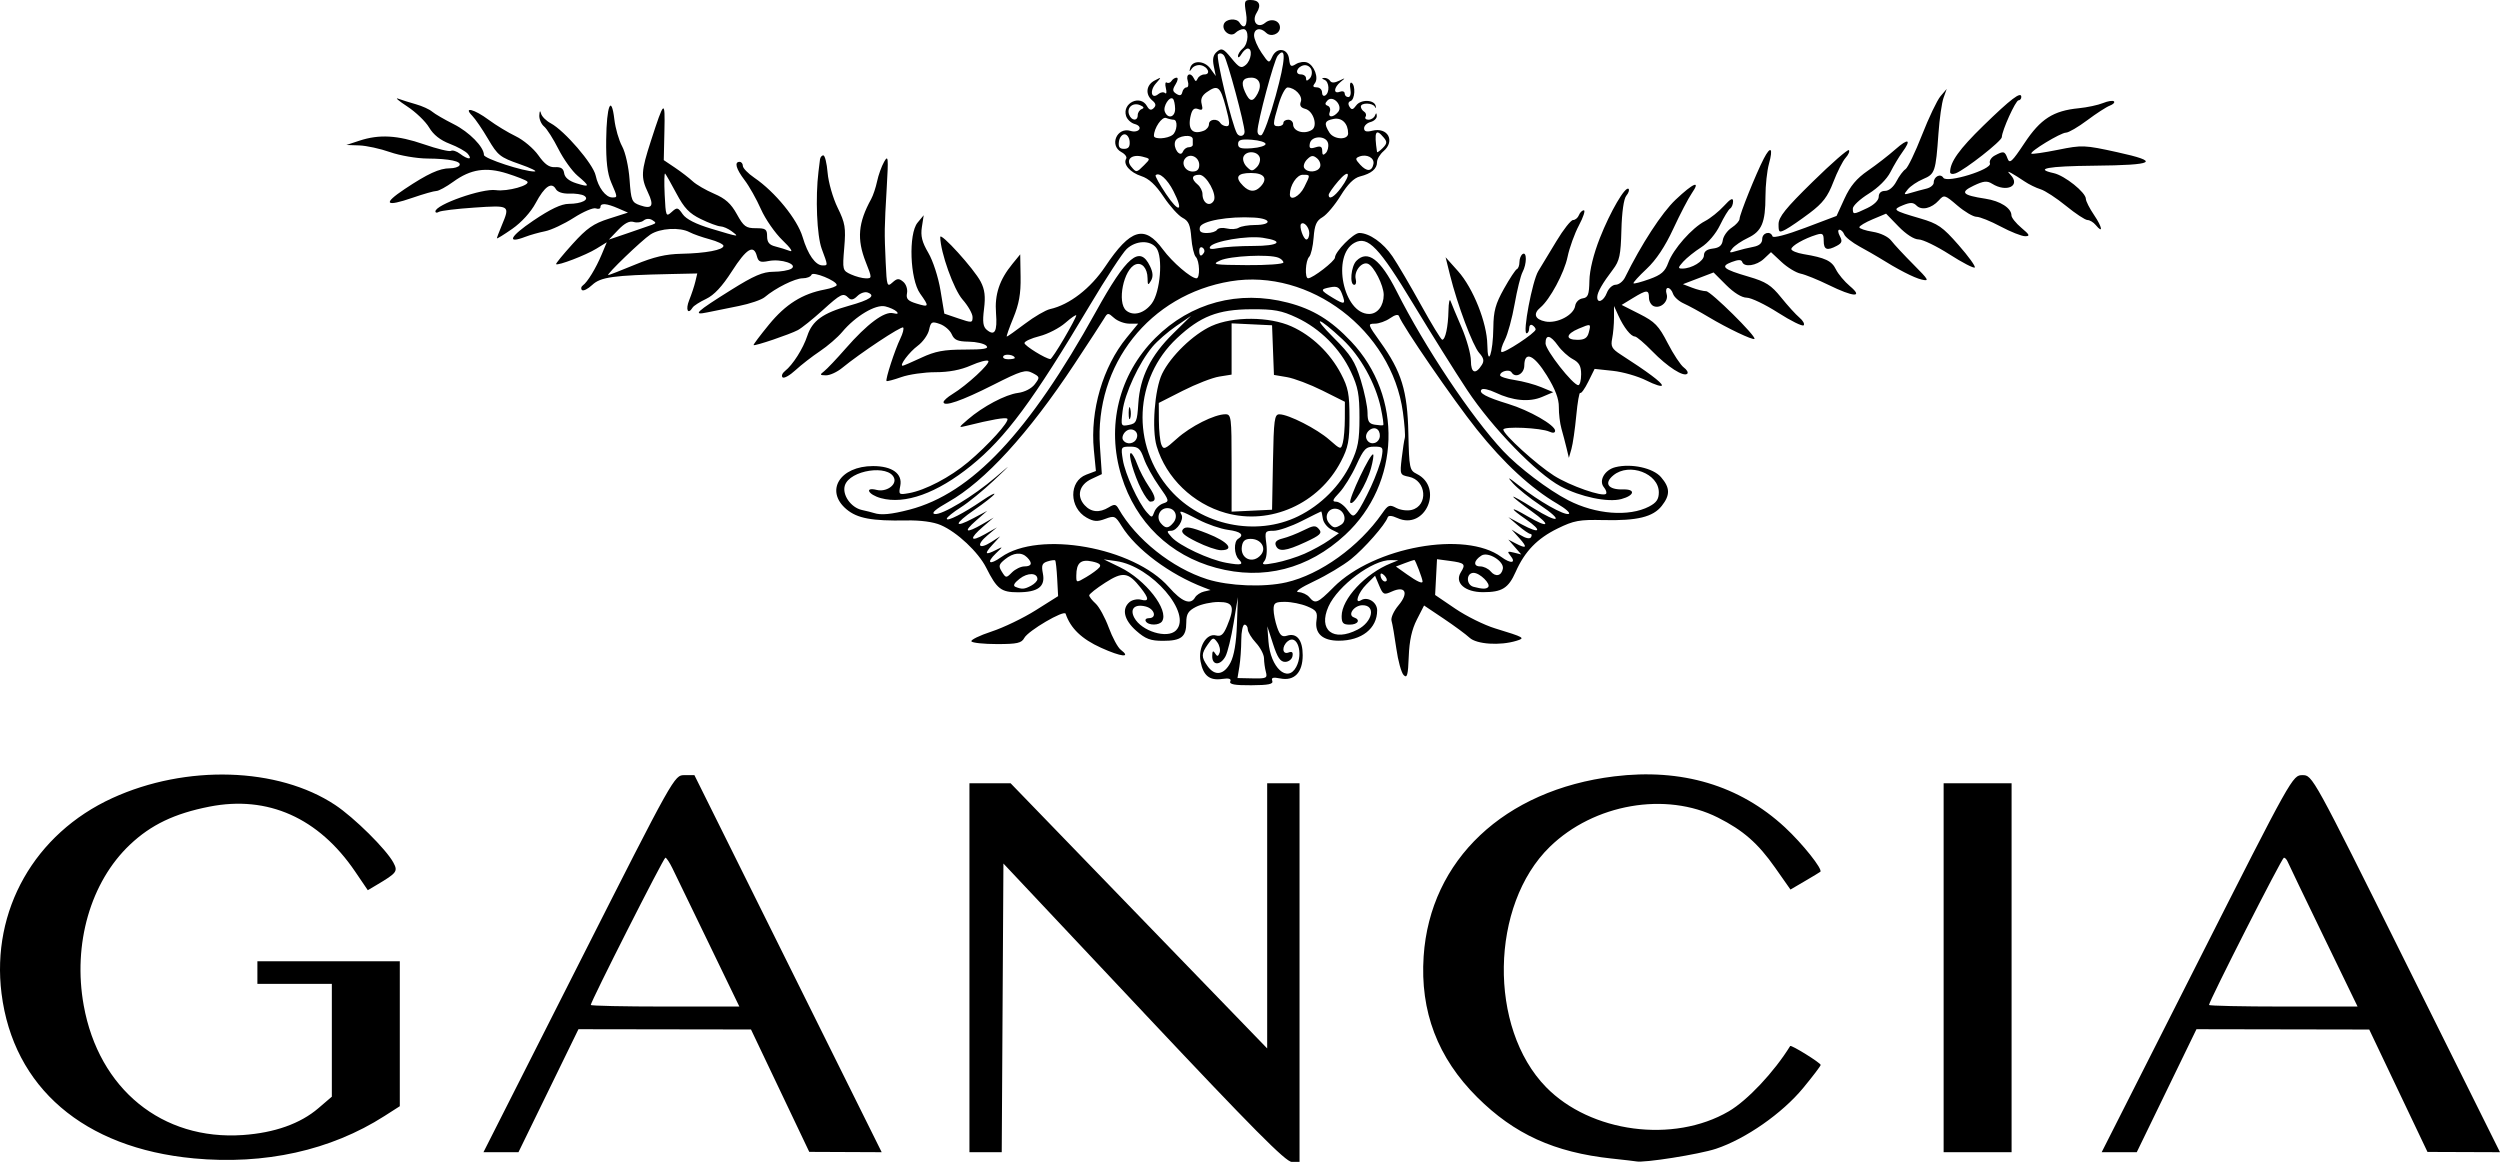 <?xml version="1.0" encoding="UTF-8" standalone="no"?>
<!-- Created with Inkscape (http://www.inkscape.org/) -->

<svg
   width="204.375mm"
   height="94.985mm"
   viewBox="0 0 204.375 94.985"
   version="1.1"
   id="svg1"
   xml:space="preserve"
   xmlns="http://www.w3.org/2000/svg"
   xmlns:svg="http://www.w3.org/2000/svg"><defs
     id="defs1" /><g
     id="layer1"
     transform="translate(-257.637,-54.076)"><path
       style="fill:#000000"
       d="m 273.463,148.772 c -8.969,-0.84 -14.737,-5.792 -15.701,-13.479 -0.852,-6.797 2.704,-13.066 9.062,-15.975 6.032,-2.76 13.54,-2.529 18.207,0.56 1.557,1.031 4.186,3.632 4.766,4.717 0.384,0.717 0.289,0.843 -1.379,1.832 l -0.713,0.423 -1.038,-1.528 c -2.983,-4.392 -7.142,-6.243 -11.914,-5.303 -2.853,0.562 -4.771,1.48 -6.491,3.107 -3.225,3.05 -4.686,8.128 -3.781,13.144 1.234,6.839 6.416,11.056 13.02,10.594 2.585,-0.181 4.688,-0.928 6.161,-2.19 l 1.103,-0.945 v -4.61 -4.61 h -3.043 -3.043 v -0.926 -0.926 h 5.821 5.821 v 5.926 5.926 l -1.257,0.804 c -4.394,2.81 -9.783,4.005 -15.603,3.46 z m 77.676,-11.906 -11.472,-12.196 -0.069,11.799 -0.069,11.799 h -1.32 -1.32 v -15.081 -15.081 h 1.682 1.682 l 10.488,10.839 10.488,10.839 v -10.839 -10.839 h 1.323 1.323 v 15.478 15.478 h -0.633 c -0.492,0 -3.179,-2.707 -12.105,-12.196 z m 38.27,11.924 c -4.709,-0.508 -7.971,-1.993 -11.003,-5.008 -3.239,-3.221 -4.686,-7.024 -4.386,-11.528 0.524,-7.877 6.591,-13.604 15.579,-14.709 5.517,-0.678 10.249,0.734 13.953,4.163 1.431,1.325 3.124,3.451 2.896,3.637 -0.058,0.047 -0.631,0.394 -1.273,0.769 l -1.167,0.683 -1.26,-1.795 c -1.399,-1.992 -2.601,-3.044 -4.67,-4.088 -4.256,-2.146 -10.138,-1.123 -13.746,2.392 -4.882,4.756 -5.037,14.803 -0.302,19.646 3.638,3.72 10.418,4.617 14.935,1.975 1.528,-0.894 3.707,-3.211 5.019,-5.338 0.075,-0.122 2.493,1.378 2.493,1.547 0,0.082 -0.645,0.931 -1.433,1.886 -1.713,2.077 -4.701,4.16 -7.123,4.966 -1.367,0.455 -5.92,1.175 -6.525,1.032 -0.073,-0.017 -0.966,-0.121 -1.984,-0.231 z m -84.448,-15.934 c 7.788,-15.384 7.804,-15.412 8.623,-15.412 h 0.821 l 7.655,15.412 7.655,15.412 -2.961,-0.013 -2.961,-0.013 -2.381,-5.003 -2.381,-5.003 -7.053,-0.011 -7.053,-0.011 -2.452,5.027 -2.452,5.027 h -1.431 -1.431 z m 10.591,-1.72 c -1.39,-2.874 -2.716,-5.612 -2.947,-6.085 -0.231,-0.473 -0.488,-0.86 -0.572,-0.86 -0.143,0 -6.1,11.758 -6.1,12.04 0,0.072 2.733,0.131 6.073,0.131 h 6.073 z m 100.977,2.051 v -15.081 h 2.778 2.778 v 15.081 15.081 h -2.778 -2.778 z m 20.722,-0.331 c 7.77,-15.352 7.804,-15.412 8.616,-15.412 0.814,0 0.831,0.031 8.48,15.412 l 7.665,15.412 -2.964,-0.011 -2.964,-0.011 -2.381,-5.003 -2.381,-5.003 -7.062,-0.013 -7.062,-0.013 -2.44,5.027 -2.44,5.027 h -1.434 -1.434 z m 10.329,-2.249 c -1.535,-3.165 -2.851,-5.904 -2.926,-6.085 -0.074,-0.182 -0.213,-0.331 -0.308,-0.331 -0.157,0 -6.121,11.732 -6.121,12.04 0,0.072 2.733,0.131 6.072,0.131 h 6.072 z m -89.362,-20.817 c 0.088,-0.23 -0.114,-0.292 -0.682,-0.209 -1.015,0.149 -1.536,-0.274 -1.751,-1.425 -0.218,-1.161 0.475,-2.338 1.257,-2.133 0.41,0.107 0.612,-0.063 0.904,-0.76 0.663,-1.587 0.527,-1.974 -0.696,-1.974 -0.589,0 -1.423,0.182 -1.852,0.404 -0.623,0.322 -0.781,0.578 -0.781,1.27 0,1.176 -0.41,1.501 -1.896,1.501 -1.033,0 -1.43,-0.148 -2.196,-0.821 -0.999,-0.877 -1.21,-1.796 -0.54,-2.353 0.218,-0.181 0.634,-0.266 0.926,-0.189 0.676,0.177 0.671,-0.091 -0.019,-0.968 -1.015,-1.29 -1.452,-1.354 -2.905,-0.421 -0.719,0.461 -1.307,0.927 -1.307,1.035 0,0.108 0.236,0.409 0.524,0.67 0.288,0.261 0.77,1.142 1.072,1.959 0.302,0.817 0.742,1.633 0.978,1.813 0.894,0.682 0.064,0.6 -1.611,-0.16 -1.58,-0.716 -2.489,-1.591 -2.891,-2.781 -0.114,-0.338 -3.063,1.39 -3.379,1.98 -0.226,0.422 -0.576,0.501 -2.227,0.501 -1.078,0 -2.021,-0.099 -2.096,-0.22 -0.075,-0.121 0.664,-0.482 1.641,-0.803 0.978,-0.32 2.603,-1.103 3.612,-1.739 l 1.835,-1.156 -0.075,-1.415 c -0.041,-0.778 -0.115,-1.455 -0.164,-1.505 -0.049,-0.05 -0.332,-0.013 -0.629,0.081 -0.443,0.141 -0.51,0.318 -0.376,0.99 0.214,1.071 -0.402,1.533 -2.045,1.533 -1.369,0 -1.714,-0.267 -2.586,-2.002 -0.645,-1.285 -2.382,-2.916 -3.717,-3.491 -0.607,-0.262 -1.647,-0.402 -2.815,-0.38 -2.82,0.053 -4.01,-0.169 -4.894,-0.913 -1.787,-1.504 -0.538,-3.532 2.176,-3.532 1.562,0 2.421,0.624 2.223,1.613 -0.145,0.723 -0.117,0.746 0.701,0.602 1.338,-0.235 3.375,-1.302 4.845,-2.538 1.637,-1.376 3.412,-3.34 3.205,-3.547 -0.134,-0.134 -1.284,0.066 -3.363,0.585 -0.646,0.161 -0.643,0.149 0.132,-0.521 1.228,-1.062 3.08,-2.042 4.101,-2.173 0.545,-0.07 1.11,-0.361 1.374,-0.708 0.43,-0.566 0.423,-0.603 -0.185,-0.922 -0.566,-0.297 -0.906,-0.194 -3.226,0.979 -2.57,1.299 -4.049,1.81 -4.049,1.4 0,-0.117 0.327,-0.411 0.728,-0.654 1.175,-0.713 3.124,-2.514 2.932,-2.711 -0.097,-0.1 -0.737,0.067 -1.423,0.37 -0.829,0.367 -1.799,0.551 -2.899,0.551 -0.909,0 -2.163,0.18 -2.786,0.4 -0.623,0.22 -1.168,0.364 -1.211,0.321 -0.112,-0.112 0.684,-2.56 1.128,-3.469 0.205,-0.42 0.308,-0.828 0.23,-0.907 -0.141,-0.141 -3.515,2.096 -4.987,3.305 -0.411,0.338 -1.007,0.611 -1.323,0.606 -0.506,-0.007 -0.525,-0.047 -0.155,-0.331 0.231,-0.177 1.028,-1.018 1.771,-1.868 1.753,-2.006 3.158,-3.051 3.871,-2.881 0.37,0.089 0.465,0.044 0.288,-0.134 -0.146,-0.147 -0.567,-0.337 -0.936,-0.424 -0.781,-0.183 -2.426,0.797 -3.511,2.092 -0.374,0.447 -1.194,1.155 -1.821,1.573 -0.627,0.418 -1.526,1.116 -1.997,1.55 -0.471,0.435 -0.947,0.699 -1.058,0.588 -0.111,-0.111 -0.024,-0.342 0.194,-0.514 0.646,-0.508 1.48,-1.823 1.829,-2.881 0.406,-1.233 1.279,-1.864 3.403,-2.458 1.745,-0.488 2.217,-0.819 1.538,-1.08 -0.224,-0.086 -0.605,0.042 -0.846,0.283 -0.311,0.311 -0.522,0.357 -0.721,0.158 -0.443,-0.443 -0.609,-0.363 -2.139,1.022 -0.792,0.717 -1.695,1.441 -2.008,1.608 -0.649,0.347 -3.525,1.322 -3.62,1.227 -0.035,-0.035 0.533,-0.791 1.261,-1.68 1.361,-1.662 2.728,-2.52 4.563,-2.864 0.535,-0.1 0.973,-0.266 0.973,-0.369 0,-0.348 -1.963,-1.143 -2.065,-0.837 -0.053,0.158 -0.377,0.288 -0.72,0.288 -0.622,0 -2.221,0.795 -3.103,1.542 -0.255,0.216 -1.208,0.541 -2.117,0.723 -0.909,0.181 -2.07,0.416 -2.579,0.523 -1.242,0.259 -0.933,-0.032 1.959,-1.842 1.855,-1.161 2.586,-1.475 3.44,-1.479 0.596,-0.002 1.259,-0.114 1.472,-0.249 0.573,-0.362 -0.825,-0.836 -1.858,-0.63 -0.675,0.135 -0.834,0.068 -0.957,-0.403 -0.257,-0.981 -0.847,-0.622 -2.042,1.242 -0.795,1.241 -1.455,1.948 -2.104,2.256 -0.52,0.247 -1.017,0.564 -1.104,0.706 -0.387,0.626 -0.597,0.176 -0.282,-0.602 0.191,-0.473 0.418,-1.158 0.504,-1.521 l 0.156,-0.661 -2.171,0.047 c -4.697,0.101 -5.729,0.245 -6.416,0.89 -0.356,0.335 -0.734,0.522 -0.84,0.417 -0.105,-0.105 -0.073,-0.275 0.071,-0.376 0.378,-0.265 1.071,-1.403 1.547,-2.542 l 0.411,-0.985 -0.854,0.526 c -0.853,0.526 -3.147,1.406 -3.29,1.262 -0.042,-0.042 0.565,-0.784 1.349,-1.65 1.17,-1.293 1.702,-1.663 2.976,-2.069 l 1.551,-0.495 -0.794,-0.345 c -0.961,-0.417 -1.455,-0.456 -1.455,-0.112 0,0.141 -0.17,0.191 -0.377,0.112 -0.207,-0.08 -1.022,0.268 -1.81,0.772 -0.788,0.504 -1.839,0.997 -2.335,1.096 -0.496,0.099 -1.223,0.303 -1.616,0.454 -1.581,0.608 -1.271,-0.026 0.645,-1.319 1.416,-0.955 2.294,-1.371 2.902,-1.374 1.08,-0.005 1.75,-0.36 1.255,-0.666 -0.184,-0.114 -0.729,-0.192 -1.21,-0.174 -0.534,0.02 -0.963,-0.123 -1.099,-0.366 -0.347,-0.619 -0.922,-0.223 -1.646,1.133 -0.401,0.751 -1.157,1.585 -1.918,2.116 -0.691,0.482 -1.257,0.83 -1.257,0.774 0,-0.056 0.179,-0.53 0.397,-1.052 0.69,-1.652 0.683,-1.656 -2.232,-1.46 -1.446,0.097 -2.756,0.255 -2.91,0.351 -0.155,0.096 -0.281,0.078 -0.28,-0.04 0.005,-0.553 3.835,-1.9 4.941,-1.738 0.942,0.138 2.9,-0.41 2.556,-0.715 -0.123,-0.109 -0.854,-0.398 -1.625,-0.642 -1.736,-0.551 -2.988,-0.361 -4.405,0.668 -0.574,0.417 -1.199,0.758 -1.388,0.758 -0.189,0 -1.06,0.248 -1.934,0.55 -2.246,0.777 -2.488,0.512 -0.65,-0.712 1.881,-1.253 2.837,-1.691 3.69,-1.691 0.348,0 0.699,-0.106 0.778,-0.235 0.207,-0.335 -0.792,-0.55 -2.627,-0.564 -0.873,-0.007 -2.242,-0.243 -3.043,-0.524 -0.8,-0.282 -1.931,-0.528 -2.514,-0.548 l -1.058,-0.036 1.058,-0.349 c 1.627,-0.536 3.117,-0.454 5.28,0.293 1.088,0.376 2.083,0.618 2.212,0.538 0.129,-0.08 0.461,0.026 0.737,0.235 0.654,0.495 1.052,0.504 0.646,0.014 -0.175,-0.211 -0.841,-0.583 -1.481,-0.827 -0.779,-0.298 -1.337,-0.739 -1.69,-1.337 -0.29,-0.491 -1.096,-1.265 -1.792,-1.72 -0.696,-0.455 -1.027,-0.74 -0.736,-0.632 0.291,0.107 0.946,0.313 1.455,0.457 0.509,0.144 1.105,0.415 1.323,0.603 0.218,0.187 1.012,0.648 1.763,1.025 1.267,0.635 2.471,1.86 2.471,2.515 0,0.293 3.271,1.364 4.13,1.352 0.275,-0.004 -0.273,-0.276 -1.219,-0.605 -1.586,-0.552 -1.786,-0.711 -2.567,-2.044 -0.466,-0.795 -1.052,-1.653 -1.303,-1.908 -0.769,-0.78 0.16,-0.547 1.356,0.34 0.582,0.432 1.572,1.032 2.199,1.334 0.628,0.302 1.461,1.003 1.852,1.558 0.524,0.744 0.885,1 1.372,0.972 0.477,-0.027 0.683,0.112 0.738,0.497 0.05,0.346 0.399,0.635 0.992,0.82 1.124,0.352 1.141,0.256 0.108,-0.613 -0.444,-0.374 -1.149,-1.356 -1.566,-2.182 -0.417,-0.826 -0.946,-1.658 -1.177,-1.849 -0.23,-0.191 -0.405,-0.601 -0.388,-0.91 0.021,-0.386 0.066,-0.43 0.144,-0.138 0.062,0.234 0.417,0.587 0.789,0.786 1.131,0.605 3.473,3.327 3.673,4.269 0.208,0.98 0.825,1.796 1.358,1.796 0.445,0 0.446,0.01 -0.085,-1.224 -0.317,-0.736 -0.433,-1.724 -0.412,-3.51 0.032,-2.773 0.421,-3.729 0.668,-1.644 0.086,0.728 0.371,1.716 0.634,2.197 0.27,0.495 0.535,1.676 0.609,2.721 0.123,1.723 0.181,1.864 0.855,2.1 0.99,0.346 1.172,0.051 0.648,-1.049 -0.592,-1.242 -0.565,-1.723 0.243,-4.216 1.09,-3.366 1.162,-3.418 1.103,-0.803 l -0.053,2.377 0.917,0.617 c 0.505,0.339 1.155,0.84 1.446,1.111 0.291,0.272 1.08,0.73 1.753,1.018 0.922,0.394 1.381,0.807 1.858,1.671 0.559,1.012 0.743,1.148 1.554,1.148 0.805,0 0.92,0.083 0.92,0.661 0,0.485 0.176,0.706 0.661,0.827 0.364,0.091 0.9,0.257 1.191,0.368 0.306,0.117 0.059,-0.247 -0.585,-0.863 -0.613,-0.586 -1.409,-1.733 -1.77,-2.548 -0.36,-0.815 -0.96,-1.881 -1.333,-2.37 -0.706,-0.926 -0.864,-1.5 -0.413,-1.5 0.146,0 0.265,0.149 0.266,0.331 9.9e-4,0.182 0.423,0.618 0.938,0.969 1.692,1.152 3.516,3.391 3.948,4.845 0.426,1.436 1.051,2.322 1.636,2.322 0.442,0 0.444,0.04 -0.074,-1.356 -0.396,-1.064 -0.526,-4.199 -0.264,-6.317 0.045,-0.364 0.101,-0.81 0.123,-0.992 0.023,-0.182 0.146,-0.331 0.273,-0.331 0.128,0 0.285,0.64 0.35,1.422 0.065,0.782 0.432,2.065 0.816,2.85 0.621,1.268 0.681,1.634 0.543,3.282 -0.152,1.818 -0.141,1.862 0.552,2.177 0.389,0.177 0.938,0.322 1.22,0.322 0.506,0 0.506,-0.018 -0.013,-1.333 -0.739,-1.875 -0.624,-3.212 0.443,-5.15 0.16,-0.291 0.379,-0.946 0.486,-1.455 0.107,-0.509 0.364,-1.224 0.571,-1.587 0.337,-0.592 0.36,-0.371 0.215,2.117 -0.196,3.37 -0.199,3.577 -0.084,6.132 0.086,1.907 0.119,2.006 0.549,1.617 0.384,-0.347 0.527,-0.357 0.881,-0.063 0.238,0.197 0.375,0.605 0.312,0.931 -0.089,0.467 0.061,0.633 0.772,0.851 1.044,0.32 1.065,0.261 0.297,-0.818 -0.829,-1.164 -0.961,-4.882 -0.207,-5.794 l 0.503,-0.608 -0.149,0.961 c -0.114,0.737 0.009,1.231 0.528,2.117 0.381,0.65 0.815,1.99 0.992,3.062 l 0.315,1.905 1.154,0.393 c 1.096,0.373 1.154,0.368 1.154,-0.111 0,-0.277 -0.369,-0.924 -0.82,-1.437 -0.722,-0.823 -1.804,-3.853 -1.822,-5.102 -0.006,-0.456 2.77,2.606 3.31,3.65 0.33,0.638 0.398,1.199 0.269,2.227 -0.132,1.058 -0.08,1.451 0.227,1.706 0.647,0.537 0.871,0.133 0.754,-1.357 -0.121,-1.535 0.278,-2.736 1.34,-4.034 l 0.639,-0.782 0.03,1.84 c 0.023,1.383 -0.126,2.218 -0.597,3.362 -0.345,0.837 -0.584,1.521 -0.53,1.521 0.054,0 0.722,-0.473 1.485,-1.05 0.763,-0.578 1.688,-1.117 2.056,-1.199 1.576,-0.35 3.31,-1.688 4.505,-3.476 2.069,-3.096 3.218,-3.436 4.716,-1.399 0.764,1.039 2.3,2.361 2.744,2.361 0.308,0 0.262,-1.432 -0.056,-1.751 -0.148,-0.148 -0.313,-0.856 -0.368,-1.574 -0.079,-1.042 -0.222,-1.369 -0.711,-1.621 -0.337,-0.174 -1.035,-0.948 -1.551,-1.72 -0.657,-0.983 -1.205,-1.49 -1.83,-1.692 -0.915,-0.296 -1.506,-0.977 -1.232,-1.42 0.085,-0.137 -0.087,-0.378 -0.383,-0.536 -1.031,-0.552 -0.365,-2.089 0.751,-1.735 0.286,0.091 0.601,0.033 0.701,-0.128 0.104,-0.168 -0.052,-0.354 -0.366,-0.436 -0.301,-0.079 -0.62,-0.374 -0.71,-0.656 -0.336,-1.06 1.161,-1.779 1.703,-0.819 0.189,0.336 0.342,0.383 0.554,0.174 0.213,-0.211 0.182,-0.381 -0.116,-0.628 -0.59,-0.49 -0.501,-1.265 0.187,-1.626 0.587,-0.308 0.589,-0.305 0.106,0.239 -0.538,0.606 -0.364,1.337 0.206,0.864 0.182,-0.151 0.427,-0.187 0.545,-0.079 0.117,0.108 0.147,-0.072 0.067,-0.4 -0.081,-0.328 -0.047,-0.534 0.075,-0.459 0.122,0.075 0.296,0.016 0.388,-0.132 0.091,-0.148 0.279,-0.269 0.417,-0.269 0.138,0 0.101,0.242 -0.082,0.537 -0.275,0.444 -0.264,0.58 0.064,0.787 0.282,0.177 0.422,0.136 0.482,-0.14 0.047,-0.214 0.204,-0.39 0.349,-0.39 0.145,0 0.187,-0.238 0.095,-0.529 -0.182,-0.572 0.253,-0.742 0.507,-0.198 0.123,0.265 0.185,0.265 0.309,0 0.085,-0.182 0.333,-0.331 0.551,-0.331 0.544,0 0.291,-0.639 -0.299,-0.754 -0.262,-0.051 -0.588,0.068 -0.726,0.265 -0.201,0.287 -0.229,0.279 -0.143,-0.04 0.176,-0.653 1.159,-0.622 1.65,0.051 l 0.445,0.61 -0.167,-0.818 c -0.12,-0.589 -0.045,-0.919 0.269,-1.18 0.382,-0.317 0.528,-0.25 1.175,0.542 0.638,0.781 0.796,0.857 1.163,0.552 0.459,-0.381 0.583,-1.346 0.173,-1.346 -0.138,0 -0.373,0.208 -0.521,0.463 -0.148,0.255 -0.273,0.329 -0.278,0.165 -0.004,-0.164 0.171,-0.447 0.389,-0.628 0.487,-0.404 0.526,-1.587 0.053,-1.587 -0.189,0 -0.482,0.138 -0.65,0.306 -0.399,0.399 -1.155,-0.178 -0.946,-0.723 0.166,-0.432 1.034,-0.509 1.279,-0.113 0.403,0.652 0.699,0.209 0.529,-0.794 -0.16,-0.946 -0.122,-1.058 0.358,-1.058 0.724,0 0.921,0.396 0.517,1.041 -0.45,0.72 0.075,1.339 0.697,0.823 0.493,-0.409 1.205,-0.182 1.205,0.385 0,0.535 -0.742,0.819 -1.129,0.432 -0.467,-0.467 -0.988,-0.353 -0.988,0.218 0,0.285 0.276,0.924 0.613,1.421 0.588,0.867 0.623,0.881 0.86,0.342 0.368,-0.837 1.285,-0.732 1.388,0.158 0.072,0.621 0.148,0.679 0.56,0.421 0.263,-0.164 0.675,-0.222 0.916,-0.13 0.583,0.224 0.971,1.275 0.627,1.701 -0.192,0.238 -0.146,0.331 0.163,0.331 0.236,0 0.429,0.186 0.429,0.412 0,0.227 0.119,0.339 0.265,0.249 0.375,-0.232 0.329,-1.121 -0.066,-1.28 -0.238,-0.096 -0.243,-0.139 -0.016,-0.154 0.173,-0.011 0.389,0.099 0.479,0.244 0.109,0.176 0.359,0.171 0.743,-0.015 0.526,-0.254 0.536,-0.245 0.116,0.095 -0.566,0.458 -0.612,1.018 -0.066,0.809 0.218,-0.084 0.397,-0.02 0.397,0.141 0,0.161 0.133,0.293 0.295,0.293 0.171,0 0.243,-0.274 0.171,-0.653 -0.069,-0.359 -0.023,-0.59 0.101,-0.514 0.339,0.21 0.273,1.372 -0.085,1.491 -0.188,0.063 -0.225,0.244 -0.092,0.459 0.177,0.286 0.285,0.266 0.555,-0.103 0.376,-0.514 1.489,-0.476 1.594,0.054 0.037,0.186 0.007,0.215 -0.068,0.066 -0.169,-0.34 -1.149,-0.359 -1.149,-0.022 0,0.137 0.121,0.324 0.269,0.415 0.148,0.091 0.2,0.277 0.117,0.412 -0.084,0.135 0.024,0.246 0.238,0.246 0.215,0 0.451,-0.149 0.524,-0.331 0.1,-0.249 0.139,-0.243 0.154,0.025 0.011,0.196 -0.217,0.418 -0.508,0.494 -0.291,0.076 -0.529,0.305 -0.529,0.509 0,0.264 0.192,0.323 0.665,0.204 1.268,-0.318 1.903,0.834 0.923,1.673 -0.291,0.249 -0.529,0.65 -0.529,0.891 0,0.551 -0.459,0.938 -1.392,1.172 -0.497,0.125 -1,0.624 -1.586,1.577 -0.472,0.767 -1.139,1.558 -1.483,1.757 -0.495,0.287 -0.645,0.633 -0.723,1.668 -0.054,0.718 -0.219,1.426 -0.367,1.574 -0.301,0.301 -0.371,1.751 -0.085,1.751 0.377,0 2.197,-1.406 2.197,-1.697 0,-0.476 1.512,-2.007 1.983,-2.007 0.825,0 1.97,0.808 2.72,1.919 0.418,0.618 1.465,2.402 2.328,3.964 0.863,1.562 1.644,2.842 1.736,2.844 0.256,0.007 0.484,-1.053 0.511,-2.377 0.013,-0.655 0.089,-1.012 0.168,-0.794 0.079,0.218 0.486,1.191 0.905,2.161 0.419,0.97 0.762,2.201 0.762,2.734 0,1.011 0.379,1.151 0.896,0.33 0.204,-0.323 0.149,-0.568 -0.216,-0.971 -0.521,-0.576 -1.794,-3.969 -2.389,-6.371 l -0.361,-1.455 1.017,1.138 c 1.239,1.387 2.369,4.223 2.394,6.011 0.028,1.949 0.468,0.695 0.492,-1.399 0.015,-1.353 0.175,-1.936 0.868,-3.175 0.467,-0.835 0.943,-1.557 1.058,-1.606 0.115,-0.049 0.209,-0.309 0.209,-0.58 0,-0.27 0.119,-0.565 0.265,-0.655 0.349,-0.216 0.34,0.82 -0.014,1.481 -0.153,0.286 -0.444,1.462 -0.646,2.612 -0.202,1.151 -0.562,2.467 -0.799,2.927 -0.237,0.459 -0.364,0.902 -0.281,0.985 0.17,0.17 2.798,-1.555 2.799,-1.837 2.8e-4,-0.101 -0.119,-0.256 -0.264,-0.346 -0.146,-0.09 -0.265,0.022 -0.265,0.249 0,0.227 -0.097,0.412 -0.214,0.412 -0.34,0 0.47,-4.289 0.961,-5.087 0.244,-0.397 0.91,-1.498 1.481,-2.447 0.57,-0.949 1.183,-1.726 1.361,-1.726 0.178,0 0.392,-0.179 0.476,-0.397 0.084,-0.218 0.266,-0.397 0.404,-0.397 0.139,0 -0.041,0.55 -0.398,1.223 -0.358,0.673 -0.777,1.833 -0.932,2.58 -0.273,1.315 -1.446,3.499 -2.227,4.147 -0.61,0.506 -0.446,0.967 0.404,1.137 0.967,0.193 2.336,-0.524 2.445,-1.281 0.042,-0.294 0.311,-0.564 0.605,-0.606 0.447,-0.064 0.534,-0.29 0.558,-1.455 0.018,-0.862 0.338,-2.165 0.853,-3.473 0.856,-2.173 2.089,-4.283 2.35,-4.022 0.083,0.083 -0.002,0.333 -0.187,0.557 -0.207,0.249 -0.362,1.336 -0.4,2.805 -0.054,2.061 -0.151,2.514 -0.692,3.227 -0.863,1.135 -1.271,1.847 -1.282,2.24 -0.017,0.582 0.524,0.354 0.784,-0.331 0.138,-0.364 0.463,-0.662 0.721,-0.664 0.258,-0.001 0.601,-0.269 0.762,-0.595 1.346,-2.729 3.011,-5.287 4.13,-6.348 1.473,-1.396 2.1,-1.645 1.328,-0.529 -0.277,0.4 -0.957,1.707 -1.512,2.903 -0.67,1.446 -1.4,2.543 -2.176,3.27 -0.642,0.602 -1.127,1.135 -1.076,1.185 0.05,0.05 0.637,-0.105 1.304,-0.345 0.971,-0.349 1.278,-0.616 1.54,-1.341 0.401,-1.109 1.94,-2.853 3.003,-3.402 0.433,-0.224 1.127,-0.779 1.541,-1.232 0.549,-0.601 0.754,-0.705 0.754,-0.385 0,0.242 -0.109,0.507 -0.242,0.59 -0.133,0.082 -0.504,0.692 -0.825,1.355 -0.347,0.716 -0.974,1.454 -1.544,1.816 -0.528,0.336 -1.187,0.864 -1.465,1.174 -0.434,0.485 -0.445,0.563 -0.079,0.563 0.778,0 1.773,-0.608 1.773,-1.083 0,-0.315 0.239,-0.497 0.728,-0.553 0.524,-0.06 0.752,-0.252 0.813,-0.686 0.047,-0.331 0.374,-0.791 0.728,-1.023 0.353,-0.231 0.643,-0.556 0.643,-0.721 10e-4,-0.355 1.34,-3.687 1.976,-4.916 0.569,-1.101 0.788,-0.884 0.425,0.423 -0.155,0.559 -0.283,1.753 -0.284,2.653 -0.002,2.142 -0.305,2.862 -1.431,3.396 -0.51,0.242 -1.082,0.628 -1.271,0.859 -0.301,0.368 -0.263,0.394 0.319,0.215 0.364,-0.112 0.989,-0.265 1.389,-0.34 0.488,-0.092 0.728,-0.302 0.728,-0.637 0,-0.522 0.682,-0.702 0.842,-0.223 0.055,0.164 1.138,-0.119 2.664,-0.696 l 2.572,-0.972 0.647,-1.414 c 0.471,-1.028 0.99,-1.65 1.907,-2.281 0.693,-0.477 1.713,-1.268 2.267,-1.758 1.059,-0.936 1.328,-0.808 0.544,0.26 -0.255,0.347 -0.685,1.068 -0.957,1.603 -0.297,0.585 -1.008,1.291 -1.786,1.775 -0.711,0.442 -1.292,0.987 -1.292,1.211 0,0.508 0.038,0.507 1.182,-0.038 0.563,-0.268 0.935,-0.637 0.935,-0.926 0,-0.302 0.194,-0.48 0.522,-0.48 0.311,0 0.686,-0.316 0.926,-0.781 0.222,-0.429 0.555,-0.876 0.741,-0.992 0.186,-0.116 0.792,-1.373 1.347,-2.792 0.556,-1.419 1.238,-2.848 1.516,-3.175 l 0.506,-0.594 -0.26,0.729 c -0.143,0.401 -0.33,1.711 -0.415,2.91 -0.222,3.132 -0.287,3.323 -1.251,3.727 -0.47,0.197 -1.034,0.575 -1.252,0.841 -0.37,0.451 -0.351,0.47 0.265,0.284 0.364,-0.11 0.929,-0.263 1.257,-0.341 0.327,-0.078 0.595,-0.299 0.595,-0.492 0,-0.497 0.551,-0.775 0.785,-0.396 0.287,0.465 3.999,-0.681 3.809,-1.177 -0.075,-0.196 0.103,-0.484 0.396,-0.641 0.725,-0.388 0.819,-0.366 1.045,0.245 0.168,0.454 0.365,0.275 1.381,-1.257 1.314,-1.982 2.353,-2.649 4.443,-2.854 0.682,-0.067 1.571,-0.257 1.976,-0.422 0.405,-0.165 0.809,-0.228 0.898,-0.139 0.089,0.089 -0.064,0.246 -0.339,0.349 -0.275,0.103 -1.107,0.641 -1.848,1.197 -0.741,0.555 -1.521,1.01 -1.734,1.01 -0.43,0 -2.993,1.555 -2.83,1.717 0.057,0.057 1.033,-0.084 2.17,-0.313 1.996,-0.402 2.163,-0.395 4.842,0.193 3.586,0.787 3.124,1.056 -1.902,1.106 -3.774,0.038 -4.915,0.249 -3.283,0.608 0.901,0.198 2.628,1.58 2.628,2.103 0,0.183 0.304,0.78 0.675,1.327 0.672,0.99 0.762,1.574 0.125,0.806 -0.184,-0.222 -0.485,-0.403 -0.669,-0.403 -0.184,0 -0.973,-0.521 -1.754,-1.158 -0.781,-0.637 -1.717,-1.248 -2.081,-1.358 -0.364,-0.11 -0.959,-0.402 -1.323,-0.65 -0.364,-0.248 -0.84,-0.548 -1.058,-0.666 -0.323,-0.174 -0.335,-0.148 -0.066,0.142 0.839,0.903 -0.329,1.463 -1.512,0.724 -0.416,-0.26 -0.7,-0.23 -1.509,0.156 -1.147,0.547 -0.939,0.778 0.964,1.068 1.211,0.184 2.124,0.77 2.124,1.363 0,0.183 0.366,0.641 0.814,1.017 0.682,0.573 0.731,0.685 0.302,0.685 -0.282,0 -1.182,-0.357 -2,-0.794 -0.818,-0.437 -1.706,-0.794 -1.974,-0.794 -0.268,0 -0.969,-0.413 -1.559,-0.918 -1.039,-0.89 -1.086,-0.903 -1.52,-0.423 -0.595,0.657 -1.401,0.845 -1.822,0.424 -0.27,-0.27 -0.502,-0.275 -1.11,-0.027 -0.893,0.365 -0.814,0.426 1.401,1.075 1.465,0.429 1.834,0.684 3.141,2.174 0.815,0.928 1.413,1.756 1.329,1.84 -0.084,0.084 -1.013,-0.397 -2.064,-1.07 -1.051,-0.672 -2.188,-1.223 -2.526,-1.223 -0.369,0 -1.023,-0.421 -1.638,-1.054 l -1.023,-1.054 -1.091,0.458 c -0.6,0.252 -1.092,0.546 -1.094,0.654 -10e-4,0.107 0.49,0.274 1.092,0.37 0.645,0.103 1.27,0.403 1.521,0.731 0.235,0.306 1.051,1.183 1.815,1.95 1.258,1.263 1.32,1.378 0.661,1.225 -0.625,-0.145 -1.95,-0.828 -3.535,-1.822 -0.235,-0.147 -0.925,-0.541 -1.534,-0.875 -0.609,-0.334 -1.174,-0.78 -1.255,-0.992 -0.081,-0.212 -0.258,-0.385 -0.393,-0.385 -0.14,0 -0.127,0.222 0.032,0.518 0.223,0.416 0.176,0.572 -0.238,0.794 -0.807,0.432 -1.079,0.33 -1.079,-0.404 0,-0.582 -0.085,-0.653 -0.595,-0.496 -0.994,0.307 -2.051,0.909 -2.051,1.17 0,0.135 0.446,0.32 0.992,0.412 1.778,0.297 2.31,0.548 2.651,1.248 0.185,0.379 0.7,0.995 1.145,1.37 1.135,0.955 0.307,0.909 -1.745,-0.098 -0.873,-0.428 -1.901,-0.844 -2.284,-0.923 -0.383,-0.08 -1.085,-0.508 -1.56,-0.951 l -0.863,-0.806 -0.574,0.539 c -0.613,0.576 -1.625,0.722 -1.78,0.258 -0.066,-0.197 -0.322,-0.194 -0.859,0.01 -0.963,0.366 -0.707,0.587 1.394,1.201 1.403,0.41 1.833,0.686 2.646,1.695 0.534,0.663 1.208,1.405 1.499,1.648 0.291,0.244 0.445,0.527 0.343,0.63 -0.102,0.103 -1.046,-0.363 -2.097,-1.036 -1.051,-0.672 -2.202,-1.223 -2.557,-1.223 -0.398,0 -1.042,-0.396 -1.677,-1.031 l -1.031,-1.031 -1.253,0.479 -1.253,0.479 0.745,0.287 c 0.41,0.158 0.929,0.287 1.155,0.287 0.377,0 4.133,3.712 3.946,3.9 -0.125,0.125 -2.238,-0.882 -3.729,-1.777 -0.728,-0.437 -1.651,-0.94 -2.051,-1.12 -0.401,-0.179 -0.796,-0.538 -0.878,-0.797 -0.082,-0.259 -0.269,-0.471 -0.414,-0.471 -0.146,0 -0.194,0.221 -0.108,0.492 0.187,0.588 -0.472,1.221 -1.043,1.001 -0.22,-0.084 -0.4,-0.395 -0.4,-0.691 0,-0.675 -0.174,-0.672 -1.316,0.025 l -0.919,0.56 1.458,0.737 c 1.264,0.639 1.571,0.956 2.308,2.386 0.468,0.907 1.059,1.801 1.313,1.987 0.255,0.186 0.385,0.416 0.289,0.512 -0.293,0.293 -1.617,-0.555 -2.857,-1.829 -0.649,-0.667 -1.29,-1.212 -1.426,-1.212 -0.326,0 -0.908,-0.738 -1.35,-1.71 l -0.357,-0.784 v 0.958 c 0,0.527 -0.068,1.297 -0.152,1.71 -0.129,0.637 -0.021,0.837 0.701,1.302 2.206,1.42 3.367,2.287 3.367,2.515 0,0.137 -0.566,-0.038 -1.257,-0.388 -0.691,-0.35 -1.929,-0.708 -2.751,-0.795 l -1.494,-0.159 -0.52,1.05 c -0.286,0.578 -0.581,0.989 -0.656,0.913 -0.075,-0.075 -0.221,0.761 -0.324,1.858 -0.103,1.097 -0.28,2.323 -0.395,2.724 l -0.208,0.729 -0.19,-0.794 c -0.105,-0.437 -0.292,-1.151 -0.417,-1.587 -0.124,-0.437 -0.221,-1.233 -0.214,-1.769 0.008,-0.68 -0.29,-1.464 -0.985,-2.591 -1.047,-1.696 -1.83,-2.036 -1.839,-0.797 -0.005,0.672 -0.726,1.057 -1.037,0.553 -0.18,-0.291 -0.942,-0.099 -0.942,0.237 0,0.113 0.54,0.287 1.201,0.386 0.66,0.099 1.638,0.363 2.172,0.586 l 0.972,0.406 -0.916,0.389 c -1.041,0.443 -2.404,0.314 -3.819,-0.361 -0.509,-0.243 -1.014,-0.354 -1.12,-0.248 -0.279,0.279 0.36,0.626 2.172,1.178 1.729,0.527 3.836,1.732 3.836,2.194 0,0.18 -0.175,0.209 -0.463,0.077 -0.696,-0.319 -3.77,-0.457 -3.77,-0.17 0,0.39 2.715,2.859 4.138,3.763 1.303,0.828 3.978,1.764 4.254,1.488 0.083,-0.083 0.006,-0.324 -0.17,-0.537 -0.443,-0.534 0.06,-1.422 0.93,-1.64 1.305,-0.328 3.092,0.061 3.738,0.812 0.747,0.868 0.762,1.459 0.061,2.35 -0.714,0.908 -2.004,1.223 -4.751,1.16 -1.986,-0.045 -2.429,0.035 -3.758,0.686 -1.672,0.818 -2.687,1.867 -3.435,3.551 -0.594,1.336 -1.111,1.657 -2.667,1.657 -1.488,0 -2.349,-0.772 -1.814,-1.628 0.42,-0.672 0.328,-0.765 -0.934,-0.933 l -1.014,-0.135 -0.077,1.463 -0.077,1.463 1.647,1.119 c 0.906,0.615 2.37,1.34 3.252,1.61 2.42,0.741 2.499,0.788 1.737,1.02 -1.338,0.408 -3.244,0.282 -3.819,-0.253 -0.3,-0.279 -1.261,-0.986 -2.134,-1.572 l -1.587,-1.065 -0.591,1.156 c -0.411,0.804 -0.612,1.722 -0.661,3.017 -0.058,1.528 -0.132,1.799 -0.415,1.517 -0.19,-0.189 -0.46,-1.167 -0.601,-2.172 -0.141,-1.006 -0.317,-2.024 -0.391,-2.262 -0.075,-0.241 0.178,-0.805 0.572,-1.273 0.862,-1.025 0.558,-1.629 -0.563,-1.118 -0.63,0.287 -0.707,0.25 -1.019,-0.493 l -0.338,-0.804 -0.708,0.708 c -0.674,0.674 -1.004,1.643 -0.441,1.295 0.54,-0.334 1.321,0.157 1.321,0.83 0,1.479 -1.267,2.478 -3.143,2.478 -1.325,0 -1.974,-0.593 -1.817,-1.661 0.1,-0.68 9.3e-4,-0.829 -0.761,-1.148 -0.482,-0.201 -1.297,-0.366 -1.811,-0.366 -0.805,0 -0.935,0.086 -0.935,0.622 0,0.342 0.132,1.001 0.293,1.464 0.231,0.663 0.403,0.807 0.806,0.679 0.797,-0.253 1.281,0.349 1.281,1.592 0,1.422 -0.685,2.134 -1.833,1.904 -0.591,-0.118 -0.755,-0.07 -0.655,0.193 0.104,0.27 -0.29,0.354 -1.713,0.363 -1.363,0.009 -1.815,-0.074 -1.723,-0.316 z m 2.905,-0.787 c -0.082,-0.305 -0.151,-0.806 -0.153,-1.112 -0.002,-0.306 -0.301,-0.878 -0.665,-1.27 -0.364,-0.393 -0.661,-0.886 -0.661,-1.097 0,-0.211 -0.119,-0.383 -0.265,-0.383 -0.146,0 -0.266,0.566 -0.268,1.257 -0.002,0.691 -0.072,1.673 -0.156,2.183 l -0.153,0.926 1.235,0.026 c 1.13,0.024 1.222,-0.021 1.086,-0.529 z m -2.895,-0.753 c 0.295,-0.563 0.477,-1.636 0.528,-3.109 l 0.078,-2.249 -0.349,2.125 c -0.192,1.169 -0.49,2.389 -0.663,2.712 -0.411,0.768 -1.091,0.763 -1.085,-0.008 0.003,-0.427 0.067,-0.496 0.228,-0.242 0.182,0.288 0.252,0.28 0.375,-0.04 0.083,-0.216 -6.8e-4,-0.601 -0.186,-0.854 -0.314,-0.429 -0.367,-0.418 -0.776,0.165 -0.543,0.776 -0.547,1.03 -0.027,1.773 0.594,0.849 1.347,0.739 1.877,-0.272 z m 5.375,0.348 c 0.608,-1.135 0.074,-2.736 -0.699,-2.095 -0.501,0.415 -0.45,1.115 0.066,0.917 0.295,-0.113 0.39,-0.025 0.327,0.302 -0.049,0.254 -0.32,0.462 -0.602,0.462 -0.389,0 -0.628,-0.353 -0.984,-1.455 l -0.471,-1.455 0.095,1.253 c 0.161,2.132 1.555,3.405 2.268,2.072 z m -9.833,-2.981 c 1.368,-1.368 -1.992,-5.268 -4.885,-5.671 l -1.015,-0.141 1.323,0.642 c 2.087,1.013 4.021,3.488 3.449,4.414 -0.219,0.354 -1.116,0.365 -1.332,0.015 -0.09,-0.146 0.022,-0.265 0.249,-0.265 0.681,0 0.465,-0.771 -0.268,-0.955 -0.896,-0.225 -1.314,0.193 -0.925,0.921 0.591,1.104 2.697,1.747 3.405,1.039 z m 14.851,-0.07 c 1.23,-0.636 1.508,-1.994 0.407,-1.994 -0.696,0 -1.265,0.81 -0.701,0.998 0.564,0.188 0.326,0.589 -0.349,0.589 -0.538,0 -0.661,-0.13 -0.661,-0.696 0,-1.401 1.937,-3.481 4.022,-4.318 l 0.608,-0.244 -0.606,-0.017 c -1.474,-0.041 -4.337,2.089 -5.1,3.792 -0.865,1.931 0.383,2.922 2.38,1.889 z m -13.29,-2.626 c 0.116,-0.202 0.45,-0.422 0.741,-0.488 l 0.529,-0.121 -0.529,-0.202 c -2.811,-1.072 -5.564,-3.126 -6.741,-5.03 -0.516,-0.834 -0.593,-0.868 -1.345,-0.584 -0.64,0.241 -0.939,0.222 -1.512,-0.1 -1.445,-0.811 -1.468,-2.976 -0.038,-3.516 l 0.792,-0.299 -0.168,-1.724 c -0.313,-3.214 0.736,-6.8 2.686,-9.18 l 0.937,-1.143 h -0.724 c -0.398,0 -0.957,-0.208 -1.242,-0.463 -0.494,-0.442 -0.531,-0.44 -0.815,0.039 -0.163,0.276 -1.258,1.955 -2.432,3.732 -3.759,5.688 -7.324,9.587 -10.306,11.27 -1.051,0.593 -1.427,0.923 -1.12,0.982 0.586,0.113 3.165,-1.445 5.005,-3.023 1.324,-1.136 1.314,-1.118 -0.163,0.279 -0.866,0.819 -2.086,1.813 -2.712,2.208 -0.625,0.395 -1.137,0.811 -1.138,0.924 -6e-4,0.261 1.38,-0.444 2.885,-1.474 0.641,-0.439 1.091,-0.677 1,-0.529 -0.091,0.147 -0.824,0.721 -1.628,1.275 -1.682,1.158 -1.724,1.562 -0.071,0.68 l 1.122,-0.598 -0.926,0.808 c -1.067,0.932 -0.816,1.065 0.529,0.281 l 0.926,-0.54 -0.862,0.739 c -1.158,0.992 -1.088,1.318 0.135,0.628 l 0.992,-0.56 -0.783,0.655 c -0.95,0.794 -0.716,1.201 0.312,0.544 l 0.736,-0.471 -0.641,0.7 c -0.69,0.753 -0.591,0.875 0.328,0.402 0.56,-0.288 0.559,-0.279 -0.035,0.291 -0.821,0.788 -0.537,0.995 0.426,0.31 3.091,-2.201 10.836,-0.818 13.712,2.449 1.061,1.205 1.771,1.487 2.139,0.849 z m 11.329,-0.842 c 3.3,-3.3 10.765,-4.646 13.708,-2.472 0.798,0.589 1.258,0.508 0.729,-0.128 -0.265,-0.319 -0.217,-0.357 0.293,-0.229 l 0.61,0.153 -0.529,-0.609 -0.529,-0.609 0.578,0.303 c 0.919,0.482 1.018,0.357 0.328,-0.411 l -0.641,-0.714 0.714,0.447 c 0.436,0.273 0.777,0.345 0.876,0.185 0.089,-0.144 0.065,-0.266 -0.052,-0.271 -0.118,-0.005 -0.571,-0.316 -1.008,-0.69 l -0.794,-0.68 1.122,0.605 c 1.472,0.794 1.692,0.526 0.338,-0.412 -1.402,-0.972 -1.356,-1.123 0.085,-0.279 1.788,1.048 2.014,0.791 0.351,-0.4 -0.824,-0.59 -1.498,-1.123 -1.498,-1.184 0,-0.061 0.737,0.355 1.638,0.925 2.093,1.324 2.575,1.103 0.548,-0.251 -0.839,-0.56 -1.823,-1.349 -2.186,-1.752 -0.542,-0.601 -0.447,-0.564 0.529,0.205 1.588,1.251 3.623,2.407 4.01,2.278 0.172,-0.057 -0.243,-0.43 -0.922,-0.827 -2.16,-1.266 -4.382,-3.316 -6.592,-6.084 -1.91,-2.391 -6.104,-8.494 -6.355,-9.248 -0.061,-0.183 -0.328,-0.125 -0.733,0.159 -0.351,0.246 -0.915,0.447 -1.255,0.447 -0.593,0 -0.576,0.058 0.45,1.49 1.743,2.434 2.223,3.994 2.299,7.473 0.063,2.851 0.098,3.025 0.68,3.315 2.238,1.116 0.699,4.649 -1.574,3.613 -0.461,-0.21 -0.74,-0.229 -0.798,-0.053 -0.197,0.59 -1.907,2.536 -3,3.414 -0.637,0.511 -1.991,1.322 -3.01,1.802 -1.109,0.523 -1.626,0.88 -1.289,0.89 0.31,0.009 0.711,0.196 0.892,0.414 0.486,0.586 0.663,0.514 1.989,-0.812 z m -24.726,-0.123 c 0.281,-0.151 0.512,-0.393 0.512,-0.537 0,-0.531 -0.796,-0.548 -1.453,-0.032 -0.456,0.359 -0.566,0.574 -0.339,0.666 0.527,0.212 0.731,0.197 1.28,-0.097 z m 37.355,0.119 c 0.253,-0.253 -0.674,-1.168 -1.184,-1.168 -0.618,0 -0.625,0.979 -0.007,1.141 0.721,0.188 1.023,0.195 1.191,0.028 z m -16.5,-0.391 c 2.785,-0.642 5.947,-2.917 7.847,-5.646 0.48,-0.69 0.596,-0.734 1.145,-0.441 0.336,0.18 0.903,0.254 1.259,0.164 1.381,-0.347 1.211,-2.424 -0.223,-2.711 -0.731,-0.146 -0.745,-0.18 -0.59,-1.505 0.087,-0.745 0.201,-1.494 0.252,-1.664 0.052,-0.17 -0.018,-1.122 -0.155,-2.117 -0.921,-6.688 -7.608,-11.764 -14.087,-10.694 -6.61,1.092 -11.137,6.821 -10.679,13.516 l 0.154,2.249 -0.848,0.397 c -0.998,0.467 -1.241,1.39 -0.563,2.138 0.531,0.586 1.214,0.647 1.983,0.177 0.453,-0.277 0.581,-0.26 0.79,0.108 1.425,2.507 4.383,4.862 7.246,5.77 1.777,0.564 4.647,0.678 6.469,0.258 z m -5.73,-1.188 c -3.783,-1.018 -6.567,-3.712 -7.74,-7.489 -1.263,-4.065 -0.224,-8.309 2.767,-11.3 2.888,-2.888 6.818,-3.936 10.834,-2.89 2.06,0.537 3.528,1.438 5.173,3.177 4.257,4.501 4.04,11.614 -0.482,15.801 -3.022,2.798 -6.698,3.739 -10.551,2.701 z m 1.84,-0.705 c -0.382,-0.382 -0.412,-1.438 -0.049,-1.662 0.534,-0.33 0.238,-0.595 -0.826,-0.738 -0.6,-0.08 -1.682,-0.453 -2.406,-0.829 -1.445,-0.75 -1.64,-0.809 -1.402,-0.423 0.241,0.39 -0.352,1.328 -0.841,1.328 -0.378,0 -0.372,0.062 0.051,0.529 0.629,0.695 3.058,1.834 4.451,2.087 1.245,0.227 1.474,0.161 1.021,-0.293 z m -3.445,-1.426 c -1.044,-0.52 -1.316,-0.771 -1.109,-1.021 0.217,-0.261 0.64,-0.188 1.993,0.344 1.709,0.671 2.273,1.367 1.109,1.367 -0.335,0 -1.232,-0.31 -1.993,-0.69 z m 8.849,0.969 c 0.652,-0.288 1.546,-0.781 1.987,-1.095 l 0.802,-0.571 -0.615,-0.305 c -0.338,-0.168 -0.653,-0.57 -0.699,-0.894 -0.046,-0.324 -0.106,-0.587 -0.132,-0.585 -0.026,0.002 -0.749,0.359 -1.606,0.794 -0.857,0.435 -1.888,0.79 -2.29,0.79 -0.7,0 -0.725,0.045 -0.59,1.056 0.083,0.616 0.015,1.208 -0.162,1.422 -0.255,0.308 -0.11,0.33 0.909,0.14 0.667,-0.125 1.746,-0.462 2.398,-0.751 z m -2.372,-0.673 c -0.104,-0.271 0.074,-0.448 0.567,-0.567 0.395,-0.095 1.153,-0.39 1.685,-0.656 0.843,-0.422 1.007,-0.434 1.287,-0.097 0.269,0.324 0.089,0.495 -1.099,1.048 -1.635,0.761 -2.227,0.827 -2.44,0.272 z m -1.21,0.769 c 0.471,-0.567 -0.003,-1.301 -0.841,-1.301 -0.465,0 -0.656,0.167 -0.722,0.632 -0.141,1 0.914,1.451 1.563,0.669 z m -7.165,-2.62 c 0.43,-0.518 0.152,-1.194 -0.49,-1.194 -0.626,0 -0.947,0.731 -0.538,1.224 0.386,0.465 0.622,0.458 1.028,-0.03 z m 10.204,-0.528 c 1.867,-0.914 3.459,-2.512 4.311,-4.329 0.587,-1.251 0.702,-1.865 0.702,-3.745 0,-1.88 -0.115,-2.494 -0.701,-3.743 -0.892,-1.903 -2.517,-3.527 -4.42,-4.42 -1.26,-0.591 -1.847,-0.699 -3.743,-0.688 -2.711,0.016 -4.139,0.573 -6.054,2.364 -3.523,3.296 -3.771,8.743 -0.564,12.396 2.562,2.918 7.038,3.844 10.469,2.165 z m -5.919,-0.271 c -2.677,-0.748 -4.871,-2.867 -5.645,-5.451 -0.415,-1.385 -0.17,-4.659 0.442,-5.924 0.703,-1.45 2.548,-3.235 4.044,-3.911 1.759,-0.794 4.728,-0.779 6.534,0.034 1.668,0.75 3.154,2.174 4.047,3.876 0.591,1.126 0.694,1.657 0.694,3.572 0,1.913 -0.104,2.449 -0.696,3.589 -1.8,3.464 -5.763,5.237 -9.419,4.215 z m 3.86,-4.165 c 0.066,-3.49 0.121,-3.902 0.529,-3.9 0.743,0.004 3.064,1.187 4.08,2.08 0.938,0.824 0.945,0.825 1.104,0.233 0.088,-0.328 0.161,-1.212 0.163,-1.966 l 0.004,-1.371 -1.836,-0.918 c -1.01,-0.505 -2.314,-0.999 -2.9,-1.098 l -1.064,-0.18 -0.077,-2.029 -0.077,-2.029 -1.654,-0.079 -1.654,-0.079 v 2.095 2.095 l -1.014,0.162 c -0.558,0.089 -1.897,0.61 -2.977,1.158 l -1.962,0.996 0.008,1.455 c 0.004,0.8 0.095,1.676 0.201,1.947 0.174,0.444 0.298,0.397 1.27,-0.482 1.113,-1.006 3.079,-1.994 3.967,-1.994 0.477,0 0.507,0.234 0.507,3.981 v 3.981 l 1.654,-0.079 1.654,-0.079 z m 5.575,5.124 c 0.522,-0.331 0.258,-1.208 -0.392,-1.301 -0.663,-0.095 -1.039,0.641 -0.598,1.172 0.349,0.42 0.5,0.44 0.99,0.129 z M 352.736,95.228 c 0.51,-0.162 0.494,-0.229 -0.347,-1.412 -0.485,-0.683 -1.04,-1.689 -1.233,-2.235 -0.297,-0.841 -0.469,-0.992 -1.125,-0.992 -0.758,0 -0.771,0.023 -0.602,1.08 0.183,1.143 1.257,3.49 1.964,4.293 0.405,0.46 0.429,0.458 0.614,-0.043 0.106,-0.287 0.434,-0.598 0.728,-0.691 z m -1.789,-1.133 c -0.61,-1.198 -1.124,-2.977 -0.861,-2.977 0.105,0 0.337,0.405 0.516,0.901 0.179,0.496 0.61,1.319 0.957,1.831 0.589,0.868 0.622,1.237 0.108,1.237 -0.118,0 -0.442,-0.446 -0.72,-0.992 z m 18.753,-0.198 c 0.405,-0.873 0.805,-1.974 0.889,-2.447 0.144,-0.808 0.107,-0.86 -0.614,-0.86 -0.678,0 -0.849,0.179 -1.464,1.521 -0.383,0.837 -1.009,1.849 -1.392,2.249 -0.543,0.568 -0.601,0.728 -0.262,0.728 0.239,0 0.648,0.292 0.909,0.648 0.44,0.6 0.502,0.614 0.836,0.198 0.198,-0.247 0.692,-1.164 1.097,-2.037 z m -1.678,1.262 c -0.163,-0.264 1.677,-4.127 1.872,-3.931 0.057,0.056 -0.023,0.561 -0.176,1.122 -0.355,1.294 -1.48,3.159 -1.696,2.81 z m -17.46,-5.257 c 0.226,-0.588 -0.479,-0.977 -0.938,-0.518 -0.199,0.199 -0.281,0.492 -0.183,0.652 0.266,0.431 0.935,0.351 1.121,-0.134 z m 19.84,0.009 c 0.087,-0.228 0.029,-0.544 -0.129,-0.703 -0.382,-0.382 -1.13,0.215 -0.928,0.74 0.194,0.504 0.859,0.481 1.058,-0.037 z M 350.694,87.058 c 0.138,-2.154 1.018,-3.919 2.849,-5.719 l 1.47,-1.445 -1.226,0.841 c -0.674,0.463 -1.545,1.22 -1.934,1.683 -1.092,1.298 -2.277,3.845 -2.444,5.253 -0.147,1.244 -0.137,1.268 0.515,1.143 0.61,-0.117 0.674,-0.262 0.77,-1.756 z m -0.788,0.753 c 0.005,-0.437 0.065,-0.583 0.132,-0.326 0.067,0.257 0.063,0.615 -0.01,0.794 -0.072,0.179 -0.127,-0.031 -0.122,-0.468 z m 20.614,-0.382 c -0.434,-2.026 -1.673,-4.246 -3.126,-5.606 -2.02,-1.89 -2.591,-1.999 -0.732,-0.14 1.409,1.409 1.745,1.933 2.216,3.459 0.306,0.989 0.555,2.194 0.555,2.678 0,0.708 0.116,0.898 0.595,0.975 0.327,0.052 0.637,0.069 0.687,0.037 0.051,-0.032 -0.038,-0.664 -0.196,-1.403 z m -23.014,13.04 c 0.183,-0.219 0.015,-0.36 -0.583,-0.491 -0.931,-0.205 -1.292,0.113 -1.298,1.144 -0.004,0.609 -0.002,0.609 0.81,0.132 0.448,-0.263 0.93,-0.616 1.071,-0.785 z m 23.299,0.646 c -0.19,-0.19 -0.313,-0.205 -0.313,-0.04 0,0.353 0.313,0.666 0.489,0.489 0.075,-0.075 -0.004,-0.278 -0.176,-0.45 z m 3.126,0.494 c 0,-0.214 -0.588,-1.759 -0.67,-1.759 -0.049,0 -0.409,0.121 -0.799,0.27 l -0.71,0.27 0.891,0.633 c 0.837,0.595 1.288,0.8 1.288,0.586 z m -32.544,-1.23 c 0.6,0 0.678,-0.274 0.212,-0.741 -0.453,-0.453 -1.118,-0.393 -1.803,0.162 -0.513,0.415 -0.547,0.551 -0.255,1.019 0.328,0.525 0.35,0.527 0.827,0.05 0.269,-0.269 0.728,-0.49 1.019,-0.49 z m 39.108,0.193 c 0.118,-0.606 -1.204,-1.425 -1.747,-1.082 -0.635,0.4 -0.695,0.889 -0.11,0.889 0.285,0 0.67,0.183 0.856,0.406 0.4,0.483 0.886,0.379 1.001,-0.212 z m -48.505,-4.833 c 5.078,-1.323 9.762,-6.294 15.224,-16.16 2.539,-4.586 3.602,-5.481 4.437,-3.738 0.245,0.512 0.268,0.859 0.076,1.187 -0.235,0.404 -0.271,0.377 -0.278,-0.21 -0.01,-0.806 -0.458,-1.323 -0.976,-1.125 -0.982,0.377 -1.541,3.129 -0.766,3.772 0.581,0.482 1.487,0.228 2.092,-0.586 0.694,-0.933 0.927,-3.785 0.37,-4.528 -0.5,-0.666 -1.674,-0.627 -2.428,0.081 -0.338,0.317 -1.691,2.386 -3.007,4.597 -4.648,7.81 -6.884,10.83 -9.713,13.118 -2.786,2.254 -5.405,3.195 -7.377,2.651 -1.042,-0.288 -1.365,-0.928 -0.338,-0.671 0.774,0.194 1.642,-0.399 1.423,-0.971 -0.435,-1.134 -3.625,-0.653 -4.025,0.606 -0.24,0.756 0.488,1.806 1.392,2.005 0.398,0.088 0.843,0.199 0.989,0.248 0.575,0.192 1.412,0.112 2.906,-0.277 z m 60.466,-0.257 c 0.593,-0.307 0.789,-0.594 0.789,-1.154 0,-1.546 -2.414,-2.459 -3.708,-1.402 -0.811,0.663 -0.443,1.197 0.802,1.161 1.026,-0.029 0.924,0.493 -0.154,0.786 -1.094,0.297 -3.354,-0.174 -4.965,-1.036 -1.975,-1.056 -5.604,-4.795 -7.645,-7.878 -0.964,-1.455 -2.939,-4.61 -4.39,-7.011 -2.822,-4.671 -3.721,-5.611 -4.811,-5.027 -1.9,1.017 -0.918,5.821 1.191,5.821 0.683,0 1.19,-0.664 1.19,-1.561 0,-0.769 -0.807,-2.356 -1.293,-2.543 -0.511,-0.196 -1.158,0.624 -0.993,1.26 0.066,0.255 0.012,0.463 -0.12,0.463 -0.403,0 -0.267,-1.523 0.176,-1.965 0.921,-0.921 1.961,-0.134 3.283,2.484 2.321,4.599 6.108,10.278 8.706,13.058 1.26,1.348 3.698,3.195 5.323,4.033 2.25,1.16 4.961,1.37 6.619,0.513 z m -5.561,-10.801 c 0,-0.677 -0.159,-0.966 -0.684,-1.247 -0.376,-0.201 -0.92,-0.698 -1.209,-1.103 -0.624,-0.876 -1.018,-0.947 -1.018,-0.184 0,0.555 2.243,3.416 2.678,3.416 0.128,0 0.232,-0.397 0.232,-0.881 z m -53.935,-1.365 c 1.132,-0.527 1.836,-0.659 3.519,-0.661 1.624,-0.002 2.032,-0.074 1.789,-0.317 -0.173,-0.173 -0.822,-0.322 -1.442,-0.331 -0.904,-0.013 -1.179,-0.134 -1.387,-0.607 -0.143,-0.325 -0.581,-0.703 -0.975,-0.84 -0.651,-0.227 -0.731,-0.183 -0.877,0.484 -0.089,0.403 -0.509,0.991 -0.934,1.305 -0.685,0.507 -1.527,1.627 -1.223,1.627 0.063,0 0.752,-0.296 1.531,-0.659 z m 7.633,0.026 c 0,-0.251 -0.792,-0.377 -0.933,-0.149 -0.086,0.139 0.089,0.253 0.388,0.253 0.3,0 0.545,-0.047 0.545,-0.104 z m 4.035,-1.603 c 0.546,-0.933 0.992,-1.777 0.992,-1.874 0,-0.098 -0.4,0.174 -0.889,0.603 -0.489,0.429 -1.441,0.92 -2.117,1.09 -0.675,0.17 -1.228,0.424 -1.228,0.564 0,0.218 1.733,1.289 2.117,1.309 0.073,0.004 0.579,-0.757 1.124,-1.69 z m 42.887,-0.464 c 0.198,-0.756 0.192,-0.758 -0.819,-0.333 -1.065,0.448 -1.115,0.916 -0.097,0.916 0.564,0 0.803,-0.152 0.916,-0.584 z m -20.173,-3.183 c -0.202,-0.532 -0.389,-0.639 -0.933,-0.535 -0.87,0.166 -0.857,0.233 0.167,0.856 1,0.608 1.103,0.565 0.766,-0.321 z M 309.551,75.711 c 1.539,-0.635 2.512,-0.863 3.79,-0.889 1.988,-0.04 3.44,-0.314 3.44,-0.649 0,-0.128 -0.506,-0.369 -1.124,-0.535 -0.618,-0.166 -1.359,-0.427 -1.646,-0.58 -0.799,-0.426 -2.409,-0.331 -3.201,0.188 -0.707,0.463 -3.673,3.319 -3.447,3.319 0.065,0 1.05,-0.384 2.189,-0.854 z m 53.003,-0.176 c 0,-0.13 -0.188,-0.309 -0.419,-0.397 -0.765,-0.294 -3.935,-0.142 -4.741,0.227 -0.731,0.335 -0.559,0.365 2.183,0.385 1.637,0.012 2.977,-0.085 2.977,-0.215 z m -6.494,-0.804 c 0.084,-0.135 0.031,-0.321 -0.117,-0.412 -0.148,-0.091 -0.269,0.019 -0.269,0.246 0,0.465 0.159,0.533 0.386,0.166 z m 4.013,-0.547 c 2.147,0 2.616,-0.397 0.792,-0.671 -1.275,-0.191 -4.02,0.275 -4.301,0.73 -0.122,0.198 0.095,0.234 0.69,0.114 0.477,-0.095 1.746,-0.174 2.819,-0.174 z m -49.121,-1.737 c 0.337,-0.124 0.338,-0.175 0.009,-0.379 -0.23,-0.142 -0.51,-0.128 -0.708,0.036 -0.18,0.149 -0.548,0.201 -0.818,0.116 -0.333,-0.106 -0.737,0.101 -1.257,0.644 l -0.766,0.8 1.575,-0.536 c 0.866,-0.295 1.75,-0.601 1.964,-0.68 z m 53.718,0.694 c 0,-0.484 -0.442,-0.985 -0.669,-0.758 -0.182,0.182 0.191,1.272 0.435,1.272 0.129,0 0.234,-0.231 0.234,-0.514 z m -47.213,-0.156 c -0.282,-0.214 -0.699,-0.395 -0.926,-0.404 -0.227,-0.009 -0.948,-0.277 -1.603,-0.597 -0.942,-0.46 -1.357,-0.895 -1.99,-2.084 -0.44,-0.827 -0.856,-1.561 -0.926,-1.632 -0.07,-0.07 -0.087,0.705 -0.038,1.724 0.085,1.769 0.11,1.833 0.569,1.418 0.448,-0.406 0.508,-0.394 0.904,0.178 0.282,0.406 1.07,0.806 2.342,1.188 2.317,0.696 2.31,0.695 1.668,0.21 z m 39.673,-0.125 c 0.09,-0.146 0.448,-0.194 0.794,-0.107 0.347,0.087 0.786,0.06 0.976,-0.06 0.19,-0.12 0.79,-0.221 1.333,-0.223 1.413,-0.007 1.361,-0.52 -0.061,-0.606 -2.1,-0.126 -4.347,0.278 -4.448,0.8 -0.066,0.341 0.085,0.462 0.576,0.462 0.366,0 0.739,-0.119 0.829,-0.266 z m -3.569,-3.167 c -0.499,-0.978 -1.17,-1.574 -1.454,-1.29 -0.058,0.058 0.327,0.749 0.855,1.537 1.072,1.599 1.459,1.439 0.599,-0.246 z m 3.297,0.799 c 0.303,-0.49 -0.597,-2.128 -1.17,-2.128 -0.64,0 -0.701,0.333 -0.146,0.794 0.218,0.181 0.397,0.533 0.397,0.782 0,0.734 0.588,1.087 0.919,0.553 z m 7.396,-1.111 c 0.52,-1.043 0.523,-1.018 -0.119,-1.018 -0.484,0 -1.052,0.867 -1.052,1.605 0,0.576 0.788,0.181 1.171,-0.587 z m 3.012,0.051 c 0.862,-1.165 0.68,-1.609 -0.226,-0.55 -0.431,0.504 -0.783,1.01 -0.783,1.124 0,0.436 0.452,0.179 1.009,-0.575 z m -6.618,-0.064 c 0.673,-0.673 0.366,-1.15 -0.741,-1.15 -1.136,0 -1.348,0.346 -0.643,1.051 0.497,0.497 0.952,0.529 1.383,0.098 z m -9.476,-1.795 c 0.524,-0.524 0.523,-0.526 -0.152,-0.695 -0.867,-0.218 -1.384,0.243 -0.912,0.812 0.427,0.515 0.433,0.514 1.064,-0.117 z m 4.502,-0.012 c 0,-0.624 -0.7,-0.985 -1.111,-0.574 -0.412,0.412 -0.05,1.111 0.574,1.111 0.364,0 0.537,-0.174 0.537,-0.537 z m 4.939,-0.633 c -0.202,-0.526 -1.129,-0.546 -1.328,-0.028 -0.082,0.214 0.041,0.58 0.274,0.813 0.376,0.376 0.468,0.379 0.819,0.028 0.217,-0.217 0.323,-0.583 0.235,-0.813 z m 4.939,0.793 c 0.08,-0.208 -0.033,-0.525 -0.25,-0.705 -0.318,-0.264 -0.475,-0.246 -0.809,0.088 -0.228,0.228 -0.334,0.545 -0.236,0.705 0.257,0.416 1.124,0.358 1.295,-0.088 z m 4.363,-0.241 c 0.097,-0.5 -0.545,-0.839 -1.15,-0.607 -0.35,0.134 -0.342,0.221 0.066,0.666 0.544,0.593 0.962,0.57 1.084,-0.059 z m -15.101,-1.366 c 0.182,0 0.331,-0.089 0.331,-0.198 v -0.463 c 0,-0.441 -1.254,-0.296 -1.431,0.166 -0.211,0.551 0.406,1.392 0.625,0.852 0.08,-0.196 0.294,-0.356 0.475,-0.356 z m 11.398,-0.303 c -0.129,-0.671 -1.368,-0.673 -1.497,-0.003 -0.075,0.389 0.018,0.453 0.459,0.313 0.419,-0.133 0.553,-0.062 0.553,0.292 0,0.338 0.08,0.388 0.289,0.178 0.159,-0.159 0.247,-0.51 0.195,-0.781 z m 4.554,-0.478 c -0.669,-0.806 -0.808,-0.514 -0.558,1.168 0.01,0.068 0.216,-0.075 0.459,-0.317 0.364,-0.364 0.381,-0.512 0.1,-0.85 z m -20.781,0.317 c -0.024,-0.327 -0.213,-0.595 -0.419,-0.595 -0.206,0 -0.413,0.268 -0.459,0.595 -0.062,0.438 0.048,0.595 0.419,0.595 0.359,0 0.491,-0.171 0.459,-0.595 z m 11.113,0.198 c 0,-0.146 -0.506,-0.301 -1.124,-0.346 -0.892,-0.065 -1.124,0.007 -1.124,0.346 0,0.339 0.232,0.411 1.124,0.346 0.618,-0.045 1.124,-0.2 1.124,-0.346 z m -7.607,-0.741 c 0.382,-0.289 0.449,-1.244 0.088,-1.244 -0.134,0 -0.41,-0.064 -0.614,-0.143 -0.339,-0.13 -0.995,0.833 -0.995,1.461 0,0.304 1.091,0.25 1.521,-0.075 z m 14.354,-0.128 c 0,-0.805 -0.506,-1.311 -1.181,-1.182 -0.75,0.143 -0.819,0.365 -0.347,1.121 0.363,0.581 1.529,0.628 1.529,0.061 z m -8.465,-0.123 c 0.004,-0.622 -1.412,-5.886 -1.675,-6.229 -0.153,-0.2 -0.361,-0.244 -0.498,-0.107 -0.197,0.197 1.148,5.792 1.554,6.468 0.192,0.319 0.617,0.228 0.619,-0.132 z m 2.553,-2.988 c 0.802,-2.91 0.858,-4.088 0.154,-3.239 -0.299,0.36 -1.65,5.408 -1.65,6.165 0,0.24 0.141,0.39 0.314,0.333 0.173,-0.058 0.705,-1.524 1.183,-3.258 z m -5.884,2.893 c 0.23,-0.088 0.419,-0.326 0.419,-0.529 0,-0.423 0.682,-0.5 0.926,-0.104 0.09,0.146 0.323,0.265 0.517,0.265 0.287,0 0.274,-0.299 -0.072,-1.587 -0.449,-1.677 -0.646,-1.828 -1.553,-1.193 -0.393,0.276 -0.518,0.569 -0.413,0.971 0.119,0.456 0.06,0.541 -0.286,0.408 -0.315,-0.121 -0.482,0.015 -0.6,0.484 -0.292,1.163 0.111,1.651 1.063,1.286 z m 8.834,-0.067 c 0.503,-0.319 0.121,-1.545 -0.535,-1.716 -0.378,-0.099 -0.489,-0.276 -0.37,-0.588 0.175,-0.457 -0.468,-1.148 -1.084,-1.164 -0.176,-0.005 -0.504,0.609 -0.728,1.363 -0.503,1.694 -0.504,1.804 -0.01,1.804 0.218,0 0.397,-0.119 0.397,-0.265 0,-0.146 0.179,-0.265 0.397,-0.265 0.218,0 0.397,0.169 0.397,0.375 0,0.584 0.91,0.854 1.537,0.456 z m -14.237,-1.206 c 0,-0.206 0.149,-0.43 0.331,-0.498 0.221,-0.082 0.171,-0.189 -0.15,-0.322 -0.587,-0.242 -1.103,0.213 -0.886,0.78 0.198,0.517 0.705,0.546 0.705,0.04 z m 3.055,-0.529 c -0.007,-0.352 -0.085,-0.712 -0.173,-0.8 -0.268,-0.268 -0.835,0.611 -0.671,1.039 0.246,0.64 0.858,0.467 0.844,-0.239 z m 13.326,0.271 c 0.424,-0.511 -0.421,-1.419 -0.873,-0.938 -0.217,0.232 -0.212,0.345 0.021,0.431 0.174,0.064 0.25,0.287 0.17,0.496 -0.187,0.486 0.281,0.494 0.681,0.011 z m -6.58,-1.504 c 0.38,-0.71 0.146,-1.302 -0.516,-1.302 -0.719,0 -0.88,0.367 -0.514,1.171 0.376,0.825 0.641,0.859 1.03,0.131 z m 4.39,-1.965 c -0.092,-0.239 -0.365,-0.396 -0.609,-0.349 -0.579,0.112 -0.785,0.747 -0.243,0.747 0.23,0 0.419,0.143 0.419,0.318 0,0.236 0.076,0.241 0.3,0.018 0.165,-0.165 0.225,-0.495 0.133,-0.734 z m 38.196,12.645 c -4.7e-4,-0.587 0.568,-1.294 2.795,-3.476 1.537,-1.507 2.866,-2.668 2.953,-2.581 0.087,0.087 -0.033,0.369 -0.267,0.628 -0.234,0.258 -0.685,1.149 -1.003,1.98 -0.458,1.197 -0.859,1.723 -1.933,2.532 -0.745,0.561 -1.622,1.164 -1.95,1.338 -0.551,0.293 -0.595,0.262 -0.596,-0.42 z m 14.024,-4.263 c 0,-0.827 0.747,-1.87 2.709,-3.783 2.256,-2.199 3.112,-2.848 3.112,-2.357 0,0.151 -0.103,0.274 -0.229,0.274 -0.233,0 -1.353,2.471 -1.365,3.012 -0.007,0.316 -2.991,2.657 -3.764,2.953 -0.258,0.099 -0.463,0.055 -0.463,-0.098 z"
       id="path1" /></g></svg>
